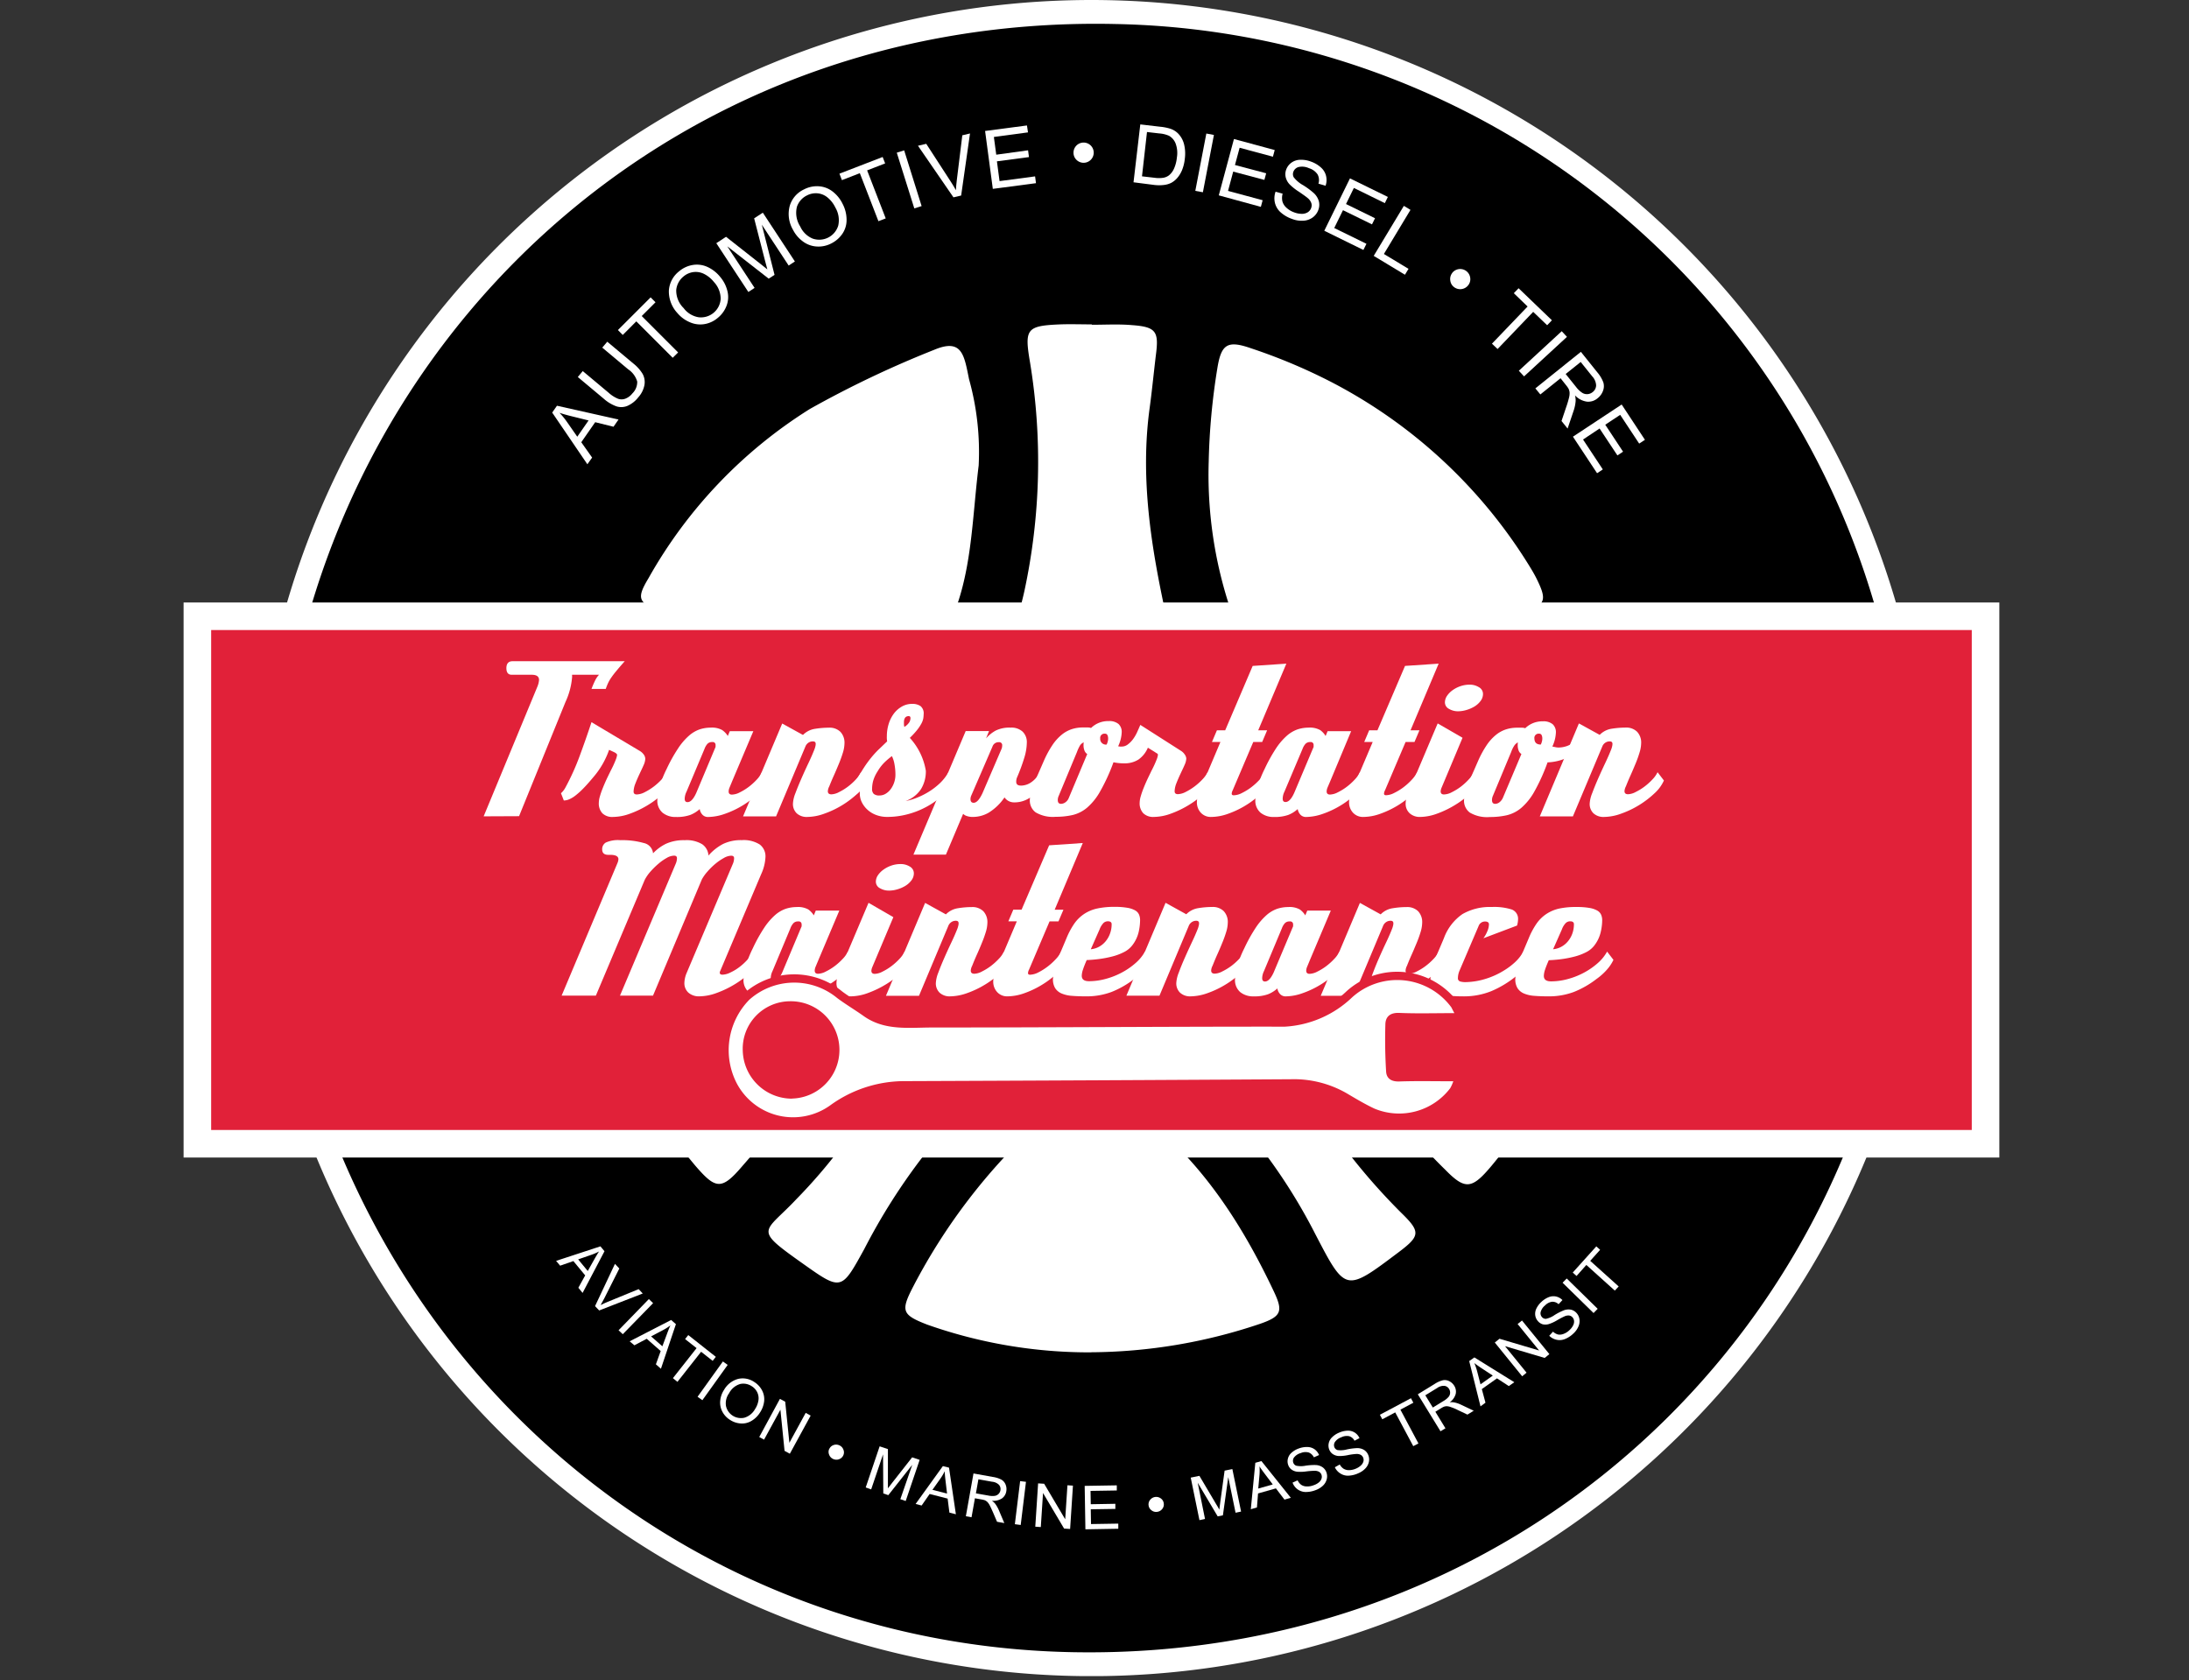 <svg height="119" viewBox="0 0 155 119" width="155" xmlns="http://www.w3.org/2000/svg" xmlns:xlink="http://www.w3.org/1999/xlink"><rect x="0" y="0" width="155" height="119" fill="#333333" stroke="none"/><clipPath id="a"><path d="m-13350-13082h155v119h-155z"/></clipPath><clipPath id="b"><path d="m0 0h128.57v118.703h-128.57z"/></clipPath><g clip-path="url(#a)" transform="translate(13350 13082)"><g clip-path="url(#b)" transform="translate(-13337 -13082)"><path d="m64.286 117.046a57.693 57.693 0 1 0 -57.693-57.694 57.693 57.693 0 0 0 57.693 57.694z" fill="#fff" stroke="#fff" stroke-miterlimit="10" stroke-width="3.319"/><path d="m6.554 58.9c.632-31.662 25.672-57.92 59.38-57.2a57.133 57.133 0 0 1 56.084 57.691c-.037 32.1-25.684 58.248-59.075 57.617-31.326-.591-56.249-26.017-56.389-58.108zm57.754-35.9v-.027c-.748 0-1.5-.027-2.243 0-2.38.1-2.538.31-2.128 2.706a43.456 43.456 0 0 1 -.406 16.2 22.692 22.692 0 0 1 -1.648 4.8 8.4 8.4 0 0 1 -8.457 5.222 39.53 39.53 0 0 1 -11.336-2.32c-2.063-.685-4.078-1.513-6.122-2.257-1.671-.607-1.915-.49-2.474 1.249-.289.906-.525 1.829-.736 2.757-.533 2.356-.353 2.46 1.972 2.87 4.078.722 8.155 1.488 12.182 2.438a17.859 17.859 0 0 1 7.614 3.752 7.082 7.082 0 0 1 2.393 7.682 37.55 37.55 0 0 1 -9.519 16.843c-2.325 2.475-3.124 2.044.515 4.621 2.673 1.9 2.68 1.831 4.279-1.07a43.076 43.076 0 0 1 9.386-12.233c5.187-4.449 9.254-4.418 14.251.166a39.578 39.578 0 0 1 8.313 11.017c2.132 4.1 2.128 4.1 5.857 1.292 1.562-1.171 1.609-1.46.236-2.8a44.313 44.313 0 0 1 -7.672-10.247 21.626 21.626 0 0 1 -2.917-8.625c-.287-3.241.64-5.921 3.58-7.63a22.965 22.965 0 0 1 3.09-1.55 55.9 55.9 0 0 1 13.638-3.29c4.659-.574 4.686-.549 3.489-5.062-.752-2.819-.867-2.9-3.567-1.874a74.992 74.992 0 0 1 -13.861 4.1c-6.456 1.1-10.347-1.288-12.268-7.508-.061-.2-.129-.39-.172-.586-1.062-4.863-1.857-9.746-1.171-14.747.174-1.277.295-2.561.453-3.842.2-1.583-.031-1.9-1.7-2.021-.946-.082-1.897-.026-2.851-.026zm8.279 9.691a29.957 29.957 0 0 0 2.085 11.948c.964 2.362 2.3 3.04 4.842 2.8a28.956 28.956 0 0 0 5.228-.761c3.452-.976 6.858-2.147 10.247-3.334 1.474-.517 1.531-.888.849-2.292-.117-.244-.252-.482-.39-.715a35.835 35.835 0 0 0 -14.427-13.408 39.982 39.982 0 0 0 -5.443-2.265c-1.654-.576-2.1-.3-2.376 1.4a47.028 47.028 0 0 0 -.615 6.63zm-16.288.26a19.184 19.184 0 0 0 -.683-6.1c-.347-1.7-.486-2.919-2.483-2.071a72.607 72.607 0 0 0 -8.8 4.191 33.469 33.469 0 0 0 -11.416 11.983c-.861 1.433-.738 1.73.888 2.384a52.291 52.291 0 0 0 5.542 2.044 83.939 83.939 0 0 0 8.918 2.04c3.288.533 4.637-.318 5.978-3.25 1.594-3.483 1.568-7.272 2.057-11.218zm44.426 28.308c0-.271.01-.545 0-.814-.076-1.8-.437-2.1-2.274-1.884a19.862 19.862 0 0 0 -2.017.291c-3.9.875-7.92 1.433-11.673 2.745-5.753 2.009-5.4 3.53-4 8.258.078.262.172.517.271.769a37.062 37.062 0 0 0 8.309 12.221c1.41 1.443 1.89 1.367 3.262-.269a35.067 35.067 0 0 0 8.121-21.311zm-72.771-.186a6.59 6.59 0 0 0 .045.867c.105.875.219 1.747.347 2.62a34.627 34.627 0 0 0 7.893 18c1.437 1.667 1.855 1.745 3.319.029a81.279 81.279 0 0 0 5.742-7.357 21.114 21.114 0 0 0 3.345-8.232 3.407 3.407 0 0 0 -1.909-4.043 20.9 20.9 0 0 0 -4.457-1.939c-3.881-.927-7.809-1.661-11.739-2.384-2.251-.408-2.612-.021-2.585 2.446zm36.295 34.695a37.968 37.968 0 0 0 12-2.023c1.49-.521 1.613-.882.953-2.278-2.228-4.713-5-9.033-9.143-12.333-2.762-2.2-4.275-2.212-7.04 0-.16.127-.318.258-.467.391a41.922 41.922 0 0 0 -8.889 11.589c-.9 1.736-.793 2 .986 2.694a34.432 34.432 0 0 0 11.595 1.966z"/><path d="m57.227 66.978a2.071 2.071 0 0 1 2.083-2.026 2.212 2.212 0 0 1 2.02 2.148 2.246 2.246 0 0 1 -2.39 1.981 1.889 1.889 0 0 1 -1.713-2.103z"/><path d="m71.246 64.979a2.147 2.147 0 0 1 2.034 2.108 1.92 1.92 0 0 1 -2.056 1.993 2.122 2.122 0 0 1 -2.071-2.056 2.153 2.153 0 0 1 2.093-2.045z"/><path d="m55.737 57.1a2.147 2.147 0 0 1 -2.147-2.03 1.928 1.928 0 0 1 2.052-2.026 2.065 2.065 0 0 1 2.052 1.868 2.125 2.125 0 0 1 -1.957 2.188z"/><path d="m74.975 53.029a1.906 1.906 0 0 1 1.952 2.11 2.041 2.041 0 0 1 -1.952 1.952 2.422 2.422 0 0 1 -2.163-2.091 2.089 2.089 0 0 1 2.163-1.971z"/><path d="m67.191 47.6a2.05 2.05 0 0 1 -1.9 2.21 2.139 2.139 0 0 1 -1.981-2.173 1.891 1.891 0 0 1 1.952-1.911 1.764 1.764 0 0 1 1.929 1.874z"/><path d="m127.594 43.643h-126.618v37.357h126.618z" fill="#e12139" stroke="#fff" stroke-miterlimit="10" stroke-width="1.952"/><g fill="#fff"><path d="m21.247 57.813 3.811-9.2a1.516 1.516 0 0 0 .111-.457c0-.246-.172-.369-.517-.369h-1.416c-.252 0-.379-.156-.379-.471s.144-.488.433-.488h7.946q-.39.441-.615.716a5.7 5.7 0 0 0 -.357.471 2.485 2.485 0 0 0 -.211.369c-.053.113-.105.25-.162.406h-1.007a5.969 5.969 0 0 1 .238-.56 1.714 1.714 0 0 1 .293-.443h-1.906a.4.4 0 0 0 0 .074.777.777 0 0 1 0 .1 5.129 5.129 0 0 1 -.463 1.741l-3.292 8.1z"/><path d="m34.643 55.275a2.86 2.86 0 0 1 -.652.884 6.157 6.157 0 0 1 -1.08.834 6.93 6.93 0 0 1 -1.275.621 3.594 3.594 0 0 1 -1.226.242 1 1 0 0 1 -.757-.26 1.023 1.023 0 0 1 -.252-.736 1.7 1.7 0 0 1 .078-.465 5.6 5.6 0 0 1 .2-.576c.08-.2.168-.408.266-.619s.2-.412.289-.6a7.441 7.441 0 0 0 .377-.82 1.278 1.278 0 0 0 .084-.316c0-.068-.088-.143-.265-.222l-.3-.139a6.026 6.026 0 0 1 -.455 1 5.78 5.78 0 0 1 -.638.908c-.269.324-.511.6-.72.812a5.386 5.386 0 0 1 -.568.515 2.012 2.012 0 0 1 -.455.273 1 1 0 0 1 -.371.08l-.2-.515a1.444 1.444 0 0 0 .295-.369 16.876 16.876 0 0 0 1.029-2.271q.441-1.195.836-2.391l3.417 2.035a.916.916 0 0 1 .3.281.537.537 0 0 1 .092.279 1.239 1.239 0 0 1 -.127.465c-.084.2-.18.39-.287.621s-.2.441-.287.664a1.651 1.651 0 0 0 -.127.568c0 .137.076.205.224.205a1.287 1.287 0 0 0 .555-.154 4.2 4.2 0 0 0 .631-.39 4.323 4.323 0 0 0 .566-.51 2.039 2.039 0 0 0 .365-.51z"/><path d="m41.369 55.275a3.156 3.156 0 0 1 -.687.922 6.064 6.064 0 0 1 -1.078.834 6.529 6.529 0 0 1 -1.261.6 3.711 3.711 0 0 1 -1.207.228.522.522 0 0 1 -.39-.154.738.738 0 0 1 -.2-.406 2.218 2.218 0 0 1 -.666.414 2.856 2.856 0 0 1 -1.017.146 1.44 1.44 0 0 1 -.945-.3 1.115 1.115 0 0 1 -.371-.921 3.518 3.518 0 0 1 .168-.959 7.509 7.509 0 0 1 .49-1.224 11.185 11.185 0 0 1 .811-1.455 4.424 4.424 0 0 1 .763-.892 2.266 2.266 0 0 1 .757-.451 2.467 2.467 0 0 1 .781-.125 1.48 1.48 0 0 1 .818.17 1.413 1.413 0 0 1 .4.42l.141-.34h1.667l-1.47 3.475-.217.523a.724.724 0 0 0 -.062.273c0 .148.078.221.238.221a1.272 1.272 0 0 0 .56-.162 3.861 3.861 0 0 0 .631-.39 4.37 4.37 0 0 0 .56-.508 1.9 1.9 0 0 0 .349-.5zm-3.727-2.315a.2.2 0 0 0 .027-.1v-.1a.2.2 0 0 0 -.238-.207.451.451 0 0 0 -.33.117 1.1 1.1 0 0 0 -.217.369l-1.274 3.032a1.171 1.171 0 0 0 -.127.5c0 .158.066.236.2.236q.322 0 .617-.65z"/><path d="m48.4 55.275a2.71 2.71 0 0 1 -.658.9 6.562 6.562 0 0 1 -1.085.834 6.661 6.661 0 0 1 -1.277.611 3.637 3.637 0 0 1 -1.21.236 1.045 1.045 0 0 1 -.757-.258.91.91 0 0 1 -.265-.685 2.274 2.274 0 0 1 .174-.738q.176-.472.422-1.033c.162-.373.334-.748.511-1.121s.322-.709.433-1a1.667 1.667 0 0 0 .057-.207.68.68 0 0 0 .014-.133c0-.117-.064-.176-.2-.176a.556.556 0 0 0 -.324.1.586.586 0 0 0 -.209.273l-2.075 4.941h-2.338l2.774-6.579 1.472.81a1.5 1.5 0 0 1 .855-.435 6.321 6.321 0 0 1 .976-.08 1.089 1.089 0 0 1 .82.295 1.115 1.115 0 0 1 .287.812 2.37 2.37 0 0 1 -.111.656c-.076.25-.17.513-.281.781s-.23.553-.357.834-.236.543-.33.781a.861.861 0 0 0 -.1.34c0 .148.084.221.252.221a1.252 1.252 0 0 0 .547-.162 3.857 3.857 0 0 0 .631-.39 4.363 4.363 0 0 0 .56-.508 1.911 1.911 0 0 0 .352-.5z"/><path d="m54.583 55.274a3.925 3.925 0 0 1 -.828 1.048 5.85 5.85 0 0 1 -1.156.818 5.932 5.932 0 0 1 -1.353.531 5.634 5.634 0 0 1 -1.415.183 2.186 2.186 0 0 1 -.781-.133 1.861 1.861 0 0 1 -.617-.369 1.793 1.793 0 0 1 -.406-.531 1.4 1.4 0 0 1 -.146-.632v-.156a1.385 1.385 0 0 1 -.295.252l-.322.221a1.548 1.548 0 0 1 -.07-.39 1.113 1.113 0 0 1 .26-.635c.172-.236.344-.5.512-.781s.308-.494.447-.685.283-.371.427-.539a6.6 6.6 0 0 1 .46-.476c.16-.152.33-.318.517-.494-.01-.07-.016-.127-.02-.17a1.673 1.673 0 0 1 0-.2 2.928 2.928 0 0 1 .133-.879 2.4 2.4 0 0 1 .371-.73 1.874 1.874 0 0 1 .568-.494 1.449 1.449 0 0 1 .722-.184 1.011 1.011 0 0 1 .586.154.658.658 0 0 1 .225.586 1.834 1.834 0 0 1 -.027.295 1.265 1.265 0 0 1 -.135.363 2.992 2.992 0 0 1 -.3.449 5.464 5.464 0 0 1 -.517.56 4.536 4.536 0 0 1 1.134 2.331 2.39 2.39 0 0 1 -.344 1.3 2.189 2.189 0 0 1 -1.086.841 3.943 3.943 0 0 0 .791-.23 5.409 5.409 0 0 0 .849-.427 4.826 4.826 0 0 0 .781-.6 3.407 3.407 0 0 0 .6-.761zm-4.428-1.726a5.084 5.084 0 0 0 -.5.42 3.041 3.041 0 0 0 -.512.658 2.5 2.5 0 0 0 -.316.677 2.256 2.256 0 0 0 -.076.56.469.469 0 0 0 .119.361.6.6 0 0 0 .414.111.829.829 0 0 0 .447-.133 1.232 1.232 0 0 0 .357-.34 1.7 1.7 0 0 0 .232-.465 1.674 1.674 0 0 0 .084-.508 4.043 4.043 0 0 0 -.07-.781 2.046 2.046 0 0 0 -.179-.56zm.882-2.066a1.106 1.106 0 0 0 .363-.353.627.627 0 0 0 .07-.265c0-.1-.041-.148-.125-.148-.224 0-.338.148-.338.443v.154a.931.931 0 0 0 .031.17z"/><path d="m61.03 55.275a2.432 2.432 0 0 1 -.254.443 2.616 2.616 0 0 1 -.469.508 3.034 3.034 0 0 1 -.658.422 1.934 1.934 0 0 1 -.836.176.815.815 0 0 1 -.406-.1.8.8 0 0 1 -.279-.252 3.737 3.737 0 0 1 -1.123 1.083 2.241 2.241 0 0 1 -1.107.3 1.248 1.248 0 0 1 -.461-.072.585.585 0 0 1 -.238-.148l-1.22 2.889h-2.3l3.7-8.748h1.653l-.211.517a2.471 2.471 0 0 1 .687-.555 2.2 2.2 0 0 1 1.05-.207 1.171 1.171 0 0 1 .855.287 1.03 1.03 0 0 1 .295.781 3.8 3.8 0 0 1 -.176 1.054 12.981 12.981 0 0 1 -.532 1.44.841.841 0 0 0 -.043.265c0 .2.117.279.351.279a1.286 1.286 0 0 0 .707-.234 1.8 1.8 0 0 0 .6-.695zm-3.124-2.212a.624.624 0 0 0 .057-.265.209.209 0 0 0 -.238-.236.451.451 0 0 0 -.449.31l-1.486 3.435a.727.727 0 0 0 -.057.162.611.611 0 0 0 -.014.119c0 .176.074.265.225.265q.309 0 .631-.695z"/><path d="m72.94 55.274a2.83 2.83 0 0 1 -.652.884 6.089 6.089 0 0 1 -1.08.834 6.93 6.93 0 0 1 -1.275.621 3.6 3.6 0 0 1 -1.226.242 1 1 0 0 1 -.757-.265 1.023 1.023 0 0 1 -.252-.736 1.705 1.705 0 0 1 .078-.465 5.589 5.589 0 0 1 .2-.576c.08-.2.168-.408.267-.619s.2-.412.287-.6a7.432 7.432 0 0 0 .377-.82 1.287 1.287 0 0 0 .084-.316.105.105 0 0 0 -.062-.1c-.041-.025-.109-.066-.2-.127l-.449-.279a1.952 1.952 0 0 1 -.666.839 1.817 1.817 0 0 1 -1.029.268 2.739 2.739 0 0 1 -.351-.016 3.194 3.194 0 0 1 -.39-.059 13.339 13.339 0 0 1 -.933 2.042 4.281 4.281 0 0 1 -.933 1.171 2.493 2.493 0 0 1 -1.029.523 5.3 5.3 0 0 1 -1.191.125 2.4 2.4 0 0 1 -1.429-.316 1.037 1.037 0 0 1 -.408-.863 2.26 2.26 0 0 1 .092-.605 5.247 5.247 0 0 1 .26-.709l.644-1.474a7.064 7.064 0 0 1 .609-1.121 3.334 3.334 0 0 1 .66-.73 2.228 2.228 0 0 1 .715-.391 2.553 2.553 0 0 1 .781-.117h.365a.728.728 0 0 1 .209.037 1.724 1.724 0 0 1 1.247-.488 1.011 1.011 0 0 1 .7.207.76.76 0 0 1 .224.586 2.557 2.557 0 0 1 -.252.99c.047.01.09.016.133.021a.815.815 0 0 0 .119 0 .709.709 0 0 0 .42-.141 1.772 1.772 0 0 0 .365-.361 2.732 2.732 0 0 0 .295-.494c.084-.183.162-.363.238-.539l2.855 1.823a.891.891 0 0 1 .3.289.552.552 0 0 1 .1.271 1.235 1.235 0 0 1 -.127.465c-.084.2-.18.39-.287.621s-.2.441-.287.664a1.642 1.642 0 0 0 -.125.568q0 .2.223.205a1.286 1.286 0 0 0 .554-.154 4.193 4.193 0 0 0 .631-.39 4.345 4.345 0 0 0 .568-.509 2.077 2.077 0 0 0 .363-.51zm-8.955-1.874a.49.49 0 0 1 -.2-.258 1 1 0 0 1 -.062-.361 1.165 1.165 0 0 1 .014-.207.587.587 0 0 0 -.26.215 2.773 2.773 0 0 0 -.217.465l-1.29 3.1a.741.741 0 0 0 -.07.295c0 .2.08.279.24.279a.553.553 0 0 0 .3-.109.674.674 0 0 0 .244-.318zm1.367-.662a.875.875 0 0 0 .078-.2.811.811 0 0 0 .035-.236.55.55 0 0 0 -.049-.242.18.18 0 0 0 -.176-.1.3.3 0 0 0 -.336.338.4.4 0 0 0 .453.431z"/><path d="m76.976 55.275a2.771 2.771 0 0 1 -.652.9 6.378 6.378 0 0 1 -1.072.834 6.53 6.53 0 0 1 -1.261.611 3.614 3.614 0 0 1 -1.22.236.956.956 0 0 1 -.75-.308 1.082 1.082 0 0 1 -.271-.738 1.754 1.754 0 0 1 .035-.318 1.5 1.5 0 0 1 .117-.361l1.515-3.584h-.6l.351-.826h.586l1.946-4.56 2.385-.161-1.992 4.72h.631l-.351.826h-.631l-1.456 3.422a.6.6 0 0 0 -.07.236c0 .078.047.119.141.119a1.342 1.342 0 0 0 .586-.164 4.036 4.036 0 0 0 .65-.4 4.507 4.507 0 0 0 .586-.531 2.252 2.252 0 0 0 .379-.525z"/><path d="m83.715 55.275a3.145 3.145 0 0 1 -.685.921 6.077 6.077 0 0 1 -1.08.834 6.474 6.474 0 0 1 -1.261.6 3.711 3.711 0 0 1 -1.2.228.525.525 0 0 1 -.4-.154.765.765 0 0 1 -.2-.406 2.194 2.194 0 0 1 -.666.414 2.846 2.846 0 0 1 -1.015.146 1.446 1.446 0 0 1 -.947-.3 1.115 1.115 0 0 1 -.371-.921 3.583 3.583 0 0 1 .168-.958 7.691 7.691 0 0 1 .49-1.224 11.413 11.413 0 0 1 .806-1.455 4.491 4.491 0 0 1 .763-.892 2.3 2.3 0 0 1 .757-.451 2.467 2.467 0 0 1 .781-.125 1.492 1.492 0 0 1 .82.17 1.384 1.384 0 0 1 .39.42l.141-.34h1.667l-1.452 3.475-.221.519a.764.764 0 0 0 -.062.273c0 .148.08.221.238.221a1.272 1.272 0 0 0 .56-.162 3.861 3.861 0 0 0 .631-.39 4.247 4.247 0 0 0 .56-.508 1.911 1.911 0 0 0 .351-.5zm-3.727-2.315a.169.169 0 0 0 .027-.1v-.1a.2.2 0 0 0 -.238-.207.447.447 0 0 0 -.328.117 1.1 1.1 0 0 0 -.219.369l-1.279 3.024a1.172 1.172 0 0 0 -.125.5c0 .158.064.236.2.236.215 0 .422-.217.617-.65z"/><path d="m87.752 55.275a2.8 2.8 0 0 1 -.652.9 6.587 6.587 0 0 1 -2.333 1.445 3.614 3.614 0 0 1 -1.22.236.956.956 0 0 1 -.75-.308 1.083 1.083 0 0 1 -.273-.738 1.755 1.755 0 0 1 .035-.318 1.508 1.508 0 0 1 .119-.361l1.522-3.586h-.6l.35-.826h.586l1.952-4.559 2.381-.16-1.991 4.72h.631l-.35.826h-.631l-1.456 3.422a.568.568 0 0 0 -.072.232c0 .078.045.119.139.119a1.336 1.336 0 0 0 .586-.164 3.958 3.958 0 0 0 .652-.4 4.508 4.508 0 0 0 .586-.531 2.235 2.235 0 0 0 .377-.525z"/><path d="m91.788 55.275a2.833 2.833 0 0 1 -.652.884 6.094 6.094 0 0 1 -1.08.834 6.93 6.93 0 0 1 -1.275.621 3.594 3.594 0 0 1 -1.226.242 1.06 1.06 0 0 1 -.736-.258.9.9 0 0 1 -.287-.7 1.723 1.723 0 0 1 .181-.738l2.087-4.927 1.76 1.017-1.48 3.526a.792.792 0 0 0 -.068.266c0 .148.078.221.238.221a1.273 1.273 0 0 0 .56-.162 3.946 3.946 0 0 0 .631-.39 4.369 4.369 0 0 0 .559-.511 1.9 1.9 0 0 0 .349-.5zm.221-6.136a.817.817 0 0 1 -.176.51 1.526 1.526 0 0 1 -.435.39 2.418 2.418 0 0 1 -.566.244 2.121 2.121 0 0 1 -.58.09 1.251 1.251 0 0 1 -.65-.17.517.517 0 0 1 -.289-.465.836.836 0 0 1 .154-.465 1.58 1.58 0 0 1 .408-.406 2.15 2.15 0 0 1 .56-.279 1.988 1.988 0 0 1 .631-.1 1.2 1.2 0 0 1 .65.178.543.543 0 0 1 .293.476z"/><path d="m98.989 52.959a3.643 3.643 0 0 1 -2.409 1.033 13.507 13.507 0 0 1 -.925 2.05 4.283 4.283 0 0 1 -.933 1.171 2.482 2.482 0 0 1 -1.029.523 5.311 5.311 0 0 1 -1.191.125 2.4 2.4 0 0 1 -1.429-.316 1.037 1.037 0 0 1 -.408-.863 3.355 3.355 0 0 1 .351-1.314l.644-1.474a7.072 7.072 0 0 1 .609-1.121 3.335 3.335 0 0 1 .66-.73 2.23 2.23 0 0 1 .715-.39 2.553 2.553 0 0 1 .781-.117h.365a.728.728 0 0 1 .209.037 1.726 1.726 0 0 1 1.247-.488 1.011 1.011 0 0 1 .7.207.759.759 0 0 1 .225.586 2.559 2.559 0 0 1 -.252.99l.244.051a.936.936 0 0 0 .2.021 1.851 1.851 0 0 0 .6-.109 2.353 2.353 0 0 0 .666-.39zm-4.26.441a.5.5 0 0 1 -.2-.258 1 1 0 0 1 -.062-.361 1.156 1.156 0 0 1 .014-.207.753.753 0 0 0 -.246.215 2.059 2.059 0 0 0 -.23.465l-1.291 3.1a.737.737 0 0 0 -.068.295c0 .2.078.279.238.279a.506.506 0 0 0 .291-.111.828.828 0 0 0 .244-.318zm1.367-.662a.88.88 0 0 0 .078-.2.811.811 0 0 0 .035-.236.55.55 0 0 0 -.049-.242.18.18 0 0 0 -.176-.1.3.3 0 0 0 -.336.338c.006.289.154.431.459.431z"/><path d="m104.819 55.275a2.729 2.729 0 0 1 -.658.9 6.678 6.678 0 0 1 -2.362 1.445 3.642 3.642 0 0 1 -1.213.236 1.043 1.043 0 0 1 -.755-.258.91.91 0 0 1 -.267-.685 2.289 2.289 0 0 1 .176-.738q.176-.472.42-1.033c.164-.373.336-.748.513-1.121s.322-.709.434-1a2.116 2.116 0 0 0 .056-.207.845.845 0 0 0 .014-.133c0-.117-.066-.176-.195-.176a.552.552 0 0 0 -.322.1.573.573 0 0 0 -.209.273l-2.077 4.941h-2.344l2.77-6.586 1.472.81a1.5 1.5 0 0 1 .853-.435 6.357 6.357 0 0 1 .976-.08 1.088 1.088 0 0 1 .82.295 1.115 1.115 0 0 1 .225.377 1.091 1.091 0 0 1 .062.435 2.322 2.322 0 0 1 -.113.656 7.924 7.924 0 0 1 -.279.781c-.112.267-.231.553-.358.834s-.236.543-.329.781a.861.861 0 0 0 -.1.34c0 .148.084.221.252.221a1.249 1.249 0 0 0 .546-.162 3.824 3.824 0 0 0 .631-.39 4.321 4.321 0 0 0 .56-.508 1.948 1.948 0 0 0 .352-.5z"/><path d="m40.738 68.007a2.693 2.693 0 0 1 -.652.894 6.148 6.148 0 0 1 -1.08.818 7.044 7.044 0 0 1 -1.267.605 3.637 3.637 0 0 1 -1.2.236 1.124 1.124 0 0 1 -.8-.266.9.9 0 0 1 -.279-.679 1.977 1.977 0 0 1 .141-.664l3.311-7.819a1.064 1.064 0 0 0 .068-.353c0-.117-.068-.178-.209-.178a1.1 1.1 0 0 0 -.519.164 3.76 3.76 0 0 0 -.586.4 4.767 4.767 0 0 0 -.56.547 2.981 2.981 0 0 0 -.408.568l-3.459 8.231h-2.339l3.965-9.383a1.021 1.021 0 0 0 .07-.353c0-.117-.07-.178-.209-.178a1.1 1.1 0 0 0 -.519.164 3.505 3.505 0 0 0 -.586.412 5.554 5.554 0 0 0 -.562.553 2.806 2.806 0 0 0 -.406.586l-3.461 8.2h-2.424l3.951-9.383a.813.813 0 0 0 .07-.279c0-.207-.2-.31-.576-.31h-.141q-.433 0-.433-.39a.543.543 0 0 1 .252-.478 2.087 2.087 0 0 1 1.037-.17 5.54 5.54 0 0 1 1.654.2.824.824 0 0 1 .66.73 3.167 3.167 0 0 1 .923-.679 3.046 3.046 0 0 1 1.318-.25 2.139 2.139 0 0 1 1.24.287 1.049 1.049 0 0 1 .443.8 3.558 3.558 0 0 1 1.029-.818 2.888 2.888 0 0 1 1.324-.273 2.124 2.124 0 0 1 1.277.308 1.052 1.052 0 0 1 .406.886 3.254 3.254 0 0 1 -.308 1.224l-2.9 6.858a.215.215 0 0 0 -.027.119c0 .088.064.133.2.133a1.367 1.367 0 0 0 .555-.156 3.349 3.349 0 0 0 .644-.391 4.136 4.136 0 0 0 .574-.531 2.1 2.1 0 0 0 .371-.537z"/><path d="m47.463 67.978a3.176 3.176 0 0 1 -.685.923 6.073 6.073 0 0 1 -1.08.832 6.472 6.472 0 0 1 -1.261.6 3.665 3.665 0 0 1 -1.2.23.523.523 0 0 1 -.39-.156.766.766 0 0 1 -.2-.406 2.145 2.145 0 0 1 -.666.414 2.839 2.839 0 0 1 -1.015.148 1.456 1.456 0 0 1 -.947-.3 1.121 1.121 0 0 1 -.371-.923 3.59 3.59 0 0 1 .168-.959 7.686 7.686 0 0 1 .49-1.224 11.172 11.172 0 0 1 .806-1.452 4.541 4.541 0 0 1 .763-.892 2.3 2.3 0 0 1 .757-.451 2.52 2.52 0 0 1 .781-.125 1.492 1.492 0 0 1 .82.17 1.407 1.407 0 0 1 .391.42l.14-.338h1.667l-1.461 3.454-.219.523a.763.763 0 0 0 -.062.273c0 .148.08.223.238.223a1.278 1.278 0 0 0 .56-.164 3.86 3.86 0 0 0 .631-.39 4.247 4.247 0 0 0 .56-.508 1.9 1.9 0 0 0 .351-.494zm-3.727-2.315a.166.166 0 0 0 .027-.1v-.1a.232.232 0 0 0 -.049-.141.222.222 0 0 0 -.2-.066.44.44 0 0 0 -.328.119 1.069 1.069 0 0 0 -.219.367l-1.267 3.032a1.17 1.17 0 0 0 -.125.5c0 .158.064.236.2.236q.322 0 .617-.648z"/><path d="m51.485 67.978a2.827 2.827 0 0 1 -.65.886 6.359 6.359 0 0 1 -1.08.834 7.054 7.054 0 0 1 -1.275.619 3.61 3.61 0 0 1 -1.226.244 1.05 1.05 0 0 1 -.736-.26.892.892 0 0 1 -.287-.7 1.722 1.722 0 0 1 .181-.736l2.088-4.928 1.757 1.017-1.486 3.526a.819.819 0 0 0 -.07.266c0 .148.08.223.238.223a1.28 1.28 0 0 0 .56-.164 3.861 3.861 0 0 0 .631-.39 4.386 4.386 0 0 0 .562-.508 1.936 1.936 0 0 0 .349-.494zm.224-6.136a.826.826 0 0 1 -.174.509 1.563 1.563 0 0 1 -.435.39 2.351 2.351 0 0 1 -.568.244 2.094 2.094 0 0 1 -.574.088 1.26 1.26 0 0 1 -.652-.17.519.519 0 0 1 -.287-.465.826.826 0 0 1 .154-.465 1.564 1.564 0 0 1 .406-.4 2.125 2.125 0 0 1 .56-.281 2 2 0 0 1 .631-.1 1.207 1.207 0 0 1 .652.178.544.544 0 0 1 .287.478z"/><path d="m58.521 67.978a2.745 2.745 0 0 1 -.66.9 6.385 6.385 0 0 1 -1.085.834 6.649 6.649 0 0 1 -1.275.613 3.694 3.694 0 0 1 -1.212.236 1.037 1.037 0 0 1 -.758-.26.91.91 0 0 1 -.265-.685 2.289 2.289 0 0 1 .176-.738q.174-.473.42-1.033t.512-1.12c.178-.373.322-.709.435-1 .027-.088.045-.156.055-.205a.688.688 0 0 0 .014-.133c0-.119-.064-.178-.2-.178a.554.554 0 0 0 -.322.1.585.585 0 0 0 -.211.273l-2.073 4.941h-2.34l2.774-6.579 1.472.812a1.5 1.5 0 0 1 .855-.435 6.115 6.115 0 0 1 .976-.082 1.1 1.1 0 0 1 .82.295 1.119 1.119 0 0 1 .287.812 2.343 2.343 0 0 1 -.111.656 8.255 8.255 0 0 1 -.281.781c-.111.275-.23.554-.357.834s-.236.545-.328.781a.838.838 0 0 0 -.1.34c0 .148.084.223.254.223a1.271 1.271 0 0 0 .547-.164 3.942 3.942 0 0 0 .63-.391 4.5 4.5 0 0 0 .56-.507 1.89 1.89 0 0 0 .349-.494z"/><path d="m62.556 67.978a2.77 2.77 0 0 1 -.652.9 6.273 6.273 0 0 1 -1.072.834 6.541 6.541 0 0 1 -1.261.613 3.663 3.663 0 0 1 -1.22.236.95.95 0 0 1 -.75-.31 1.081 1.081 0 0 1 -.271-.738 1.706 1.706 0 0 1 .033-.316 1.537 1.537 0 0 1 .119-.361l1.518-3.588h-.6l.351-.826h.586l1.952-4.557 2.382-.162-1.991 4.724h.62l-.351.826h-.631l-1.456 3.422a.6.6 0 0 0 -.07.236c0 .08.047.119.141.119a1.366 1.366 0 0 0 .586-.162 4.2 4.2 0 0 0 .65-.406 4.508 4.508 0 0 0 .586-.531 2.246 2.246 0 0 0 .379-.523z"/><path d="m68.511 67.978a2.827 2.827 0 0 1 -.461.693 4.263 4.263 0 0 1 -.744.664 6.624 6.624 0 0 1 -1.6.916 5.045 5.045 0 0 1 -1.837.31c-.373 0-.7-.014-.988-.037a2.249 2.249 0 0 1 -.72-.17 1.011 1.011 0 0 1 -.449-.377 1.209 1.209 0 0 1 -.154-.656 4.652 4.652 0 0 1 .442-1.652l.517-1.226a5.538 5.538 0 0 1 .547-1.025 2.655 2.655 0 0 1 .693-.685 2.731 2.731 0 0 1 .925-.39 5.635 5.635 0 0 1 1.242-.119 5.017 5.017 0 0 1 .9.066 1.683 1.683 0 0 1 .555.185.637.637 0 0 1 .273.295.991.991 0 0 1 .076.391 3.872 3.872 0 0 1 -.1.839 2.454 2.454 0 0 1 -.428.916 1.7 1.7 0 0 1 -.611.51 3.927 3.927 0 0 1 -.847.316 7.675 7.675 0 0 1 -.931.178c-.314.039-.6.063-.863.072-.111.256-.2.474-.258.658a1.435 1.435 0 0 0 -.092.449c0 .266.172.39.519.39a4.533 4.533 0 0 0 1.171-.162 5.367 5.367 0 0 0 1.142-.449 5.063 5.063 0 0 0 .976-.672 3.022 3.022 0 0 0 .674-.826zm-4.273-.752a1.5 1.5 0 0 0 .586-.178 1.59 1.59 0 0 0 .469-.391 1.806 1.806 0 0 0 .308-.547 1.9 1.9 0 0 0 .113-.664c0-.127-.09-.2-.268-.2a.455.455 0 0 0 -.3.111 1.322 1.322 0 0 0 -.287.465z"/><path d="m75.547 67.978a2.748 2.748 0 0 1 -.66.9 6.385 6.385 0 0 1 -1.085.834 6.647 6.647 0 0 1 -1.275.613 3.683 3.683 0 0 1 -1.212.236 1.037 1.037 0 0 1 -.757-.26.91.91 0 0 1 -.266-.685 2.289 2.289 0 0 1 .176-.738q.172-.473.42-1.033t.511-1.12c.178-.373.322-.709.435-1 .027-.088.045-.156.055-.205a.7.7 0 0 0 .014-.133c0-.119-.064-.178-.2-.178a.554.554 0 0 0 -.322.1.585.585 0 0 0 -.211.273l-2.07 4.934h-2.342l2.774-6.579 1.468.812a1.5 1.5 0 0 1 .855-.435 6.115 6.115 0 0 1 .976-.082 1.1 1.1 0 0 1 .82.295 1.119 1.119 0 0 1 .287.812 2.343 2.343 0 0 1 -.111.656 8.255 8.255 0 0 1 -.281.781c-.111.275-.23.554-.357.834s-.234.545-.328.781a.838.838 0 0 0 -.1.34c0 .148.086.223.254.223a1.265 1.265 0 0 0 .547-.164 3.943 3.943 0 0 0 .638-.39 4.363 4.363 0 0 0 .56-.507 1.89 1.89 0 0 0 .349-.494z"/><path d="m82.272 67.978a3.187 3.187 0 0 1 -.687.923 6.056 6.056 0 0 1 -1.078.832 6.472 6.472 0 0 1 -1.261.6 3.666 3.666 0 0 1 -1.207.23.522.522 0 0 1 -.39-.156.751.751 0 0 1 -.2-.406 2.178 2.178 0 0 1 -.666.414 2.839 2.839 0 0 1 -1.015.148 1.453 1.453 0 0 1 -.947-.3 1.12 1.12 0 0 1 -.371-.923 3.582 3.582 0 0 1 .168-.959 7.5 7.5 0 0 1 .49-1.224 11.148 11.148 0 0 1 .806-1.452 4.488 4.488 0 0 1 .763-.892 2.284 2.284 0 0 1 .757-.451 2.52 2.52 0 0 1 .781-.125 1.491 1.491 0 0 1 .82.17 1.43 1.43 0 0 1 .39.42l.141-.338h1.667l-1.462 3.459c-.1.246-.174.422-.217.523a.763.763 0 0 0 -.062.273c0 .148.08.223.238.223a1.279 1.279 0 0 0 .56-.164 3.86 3.86 0 0 0 .631-.39 4.371 4.371 0 0 0 .56-.508 1.951 1.951 0 0 0 .351-.494zm-3.735-2.315a.182.182 0 0 0 .027-.1v-.1a.232.232 0 0 0 -.049-.141.222.222 0 0 0 -.2-.066.446.446 0 0 0 -.33.119 1.1 1.1 0 0 0 -.217.367l-1.268 3.032a1.184 1.184 0 0 0 -.127.5c0 .158.066.236.2.236q.322 0 .617-.648z"/><path d="m89.308 67.978a2.746 2.746 0 0 1 -.66.9 6.465 6.465 0 0 1 -1.086.834 6.647 6.647 0 0 1 -1.275.613 3.707 3.707 0 0 1 -1.212.236 1.037 1.037 0 0 1 -.757-.26.91.91 0 0 1 -.266-.685 2.332 2.332 0 0 1 .174-.738q.176-.473.422-1.033c.162-.373.334-.746.511-1.12s.322-.709.433-1a1.752 1.752 0 0 0 .057-.205.7.7 0 0 0 .014-.133c0-.119-.064-.178-.2-.178a.55.55 0 0 0 -.322.1.585.585 0 0 0 -.211.273l-2.073 4.941h-2.338l2.774-6.579 1.472.812a1.491 1.491 0 0 1 .855-.435 6.093 6.093 0 0 1 .976-.082 1.1 1.1 0 0 1 .82.295 1.119 1.119 0 0 1 .287.812 2.343 2.343 0 0 1 -.111.656 7.932 7.932 0 0 1 -.281.781c-.113.268-.23.554-.357.834s-.236.545-.328.781a.838.838 0 0 0 -.1.34q0 .223.252.223a1.258 1.258 0 0 0 .547-.164 3.858 3.858 0 0 0 .631-.391 4.386 4.386 0 0 0 .562-.507 1.94 1.94 0 0 0 .349-.494z"/><path d="m95.306 67.977a2.245 2.245 0 0 1 -.365.586 3.988 3.988 0 0 1 -.586.568 7.259 7.259 0 0 1 -1.737 1.054 5.18 5.18 0 0 1 -2.017.377 9.45 9.45 0 0 1 -.961-.045 2.383 2.383 0 0 1 -.728-.178 1.035 1.035 0 0 1 -.463-.375 1.152 1.152 0 0 1 -.162-.642 4.674 4.674 0 0 1 .435-1.652l.519-1.226a3.547 3.547 0 0 1 1.316-1.71 3.9 3.9 0 0 1 2.071-.5 4.1 4.1 0 0 1 1.421.178.7.7 0 0 1 .441.722 1.6 1.6 0 0 1 -.07.414l-2.382.9a2.285 2.285 0 0 0 .273-.486 1.283 1.283 0 0 0 .119-.5c0-.127-.088-.2-.266-.2a.477.477 0 0 0 -.463.31l-1.367 3.2a1.366 1.366 0 0 0 -.1.488.227.227 0 0 0 .168.25 1.338 1.338 0 0 0 .338.045 5.006 5.006 0 0 0 1.367-.207 5.545 5.545 0 0 0 1.4-.625 4.833 4.833 0 0 0 .756-.568 2.976 2.976 0 0 0 .6-.759z"/><path d="m101.246 67.978a2.892 2.892 0 0 1 -.463.693 4.2 4.2 0 0 1 -.741.664 6.649 6.649 0 0 1 -1.6.916 5.035 5.035 0 0 1 -1.835.31c-.373 0-.7-.014-.988-.037a2.272 2.272 0 0 1 -.722-.17 1 1 0 0 1 -.447-.377 1.208 1.208 0 0 1 -.154-.656 4.668 4.668 0 0 1 .434-1.652l.519-1.226a5.429 5.429 0 0 1 .547-1.025 2.626 2.626 0 0 1 .693-.685 2.713 2.713 0 0 1 .925-.39 5.622 5.622 0 0 1 1.232-.109 5.03 5.03 0 0 1 .9.066 1.682 1.682 0 0 1 .554.186.644.644 0 0 1 .273.295.97.97 0 0 1 .076.39 3.831 3.831 0 0 1 -.105.84 2.447 2.447 0 0 1 -.427.916 1.677 1.677 0 0 1 -.609.51 3.965 3.965 0 0 1 -.847.316 7.619 7.619 0 0 1 -.933.178c-.312.039-.6.062-.861.072-.111.256-.2.474-.26.658a1.489 1.489 0 0 0 -.09.449c0 .266.172.391.517.391a4.559 4.559 0 0 0 1.171-.162 5.366 5.366 0 0 0 1.142-.449 5.105 5.105 0 0 0 .976-.672 3.037 3.037 0 0 0 .674-.826zm-4.273-.752a1.506 1.506 0 0 0 .586-.178 1.591 1.591 0 0 0 .469-.39 1.8 1.8 0 0 0 .308-.547 1.943 1.943 0 0 0 .111-.664c0-.127-.088-.2-.266-.2a.455.455 0 0 0 -.3.111 1.268 1.268 0 0 0 -.287.465z"/><path d="m89.982 71.75c-1.408 0-2.657.039-3.9-.016-.642-.027-.976.26-.986.816-.033 1.113-.016 2.229.053 3.34.031.5.377.718.931.7 1.249-.043 2.5-.014 3.826-.014a2.883 2.883 0 0 1 -.219.492 4.547 4.547 0 0 1 -5.363 1.445c-.677-.318-1.324-.707-1.968-1.087a7.493 7.493 0 0 0 -3.946-.994q-13.769.082-27.543.135a8.956 8.956 0 0 0 -5.076 1.71 4.51 4.51 0 0 1 -6.626-1.562 5.107 5.107 0 0 1 .892-5.913 4.779 4.779 0 0 1 6.232-.113c.6.445 1.249.83 1.861 1.265 1.49 1.062 3.208.814 4.861.814 8.324 0 16.651-.066 24.975-.06a7.5 7.5 0 0 0 4.752-2.071 4.765 4.765 0 0 1 7.028.7c.042.073.079.163.216.413zm-46.894 6.05a3.446 3.446 0 1 0 -.189-6.89 3.363 3.363 0 0 0 -3.305 3.514 3.487 3.487 0 0 0 3.495 3.383z" stroke="#e12139" stroke-miterlimit="10" stroke-width="1.171"/><path d="m89.982 71.75c-1.408 0-2.657.039-3.9-.016-.642-.027-.976.26-.986.816-.033 1.113-.016 2.229.053 3.34.031.5.377.718.931.7 1.249-.043 2.5-.014 3.826-.014a2.883 2.883 0 0 1 -.219.492 4.547 4.547 0 0 1 -5.363 1.445c-.677-.318-1.324-.707-1.968-1.087a7.493 7.493 0 0 0 -3.946-.994q-13.769.082-27.543.135a8.956 8.956 0 0 0 -5.076 1.71 4.51 4.51 0 0 1 -6.626-1.562 5.107 5.107 0 0 1 .892-5.913 4.779 4.779 0 0 1 6.232-.113c.6.445 1.249.83 1.861 1.265 1.49 1.062 3.208.814 4.861.814 8.324 0 16.651-.066 24.975-.06a7.5 7.5 0 0 0 4.752-2.071 4.765 4.765 0 0 1 7.028.7c.042.073.079.163.216.413zm-46.894 6.05a3.446 3.446 0 1 0 -.189-6.89 3.363 3.363 0 0 0 -3.305 3.514 3.487 3.487 0 0 0 3.495 3.383z"/><path d="m28.591 32.88-2.491-3.662.338-.484 4.359.976-.355.512-1.297-.322-.986 1.419.769 1.087zm-.715-1.952.8-1.152-1.187-.293c-.361-.09-.652-.172-.871-.248a5.333 5.333 0 0 1 .521.635z"/><path d="m29.645 24.618.355-.418 1.833 1.533a2.814 2.814 0 0 1 .668.742 1.206 1.206 0 0 1 .133.781 1.8 1.8 0 0 1 -.443.888 1.974 1.974 0 0 1 -.763.6 1.138 1.138 0 0 1 -.781.033 2.763 2.763 0 0 1 -.9-.543l-1.833-1.534.351-.42 1.829 1.531a2.282 2.282 0 0 0 .674.431.753.753 0 0 0 .523-.012 1.172 1.172 0 0 0 .488-.369 1.134 1.134 0 0 0 .342-.836 1.57 1.57 0 0 0 -.642-.871z"/><path d="m34.633 25.338-2.577-2.579-.959.962-.344-.346 2.317-2.315.346.346-.976.976 2.577 2.579z"/><path d="m34.967 22.173a2.252 2.252 0 0 1 -.605-1.593 1.883 1.883 0 0 1 .726-1.367 1.98 1.98 0 0 1 .976-.449 1.789 1.789 0 0 1 1.025.139 2.477 2.477 0 0 1 .9.7 2.423 2.423 0 0 1 .523 1.029 1.718 1.718 0 0 1 -.072 1.037 2.023 2.023 0 0 1 -.609.838 1.94 1.94 0 0 1 -.976.451 1.821 1.821 0 0 1 -1.027-.146 2.342 2.342 0 0 1 -.861-.639zm.439-.355a1.661 1.661 0 0 0 1.062.65 1.4 1.4 0 0 0 1.562-1.3 1.757 1.757 0 0 0 -.48-1.2 2.086 2.086 0 0 0 -.695-.568 1.31 1.31 0 0 0 -.757-.131 1.353 1.353 0 0 0 -.7.312 1.4 1.4 0 0 0 -.514.947 1.727 1.727 0 0 0 .522 1.29z"/><path d="m39.99 20.678-2.269-3.455.689-.453 2.425 1.909.5.4c-.043-.152-.1-.377-.18-.676l-.755-2.941.615-.4 2.27 3.455-.441.289-1.9-2.893.9 3.553-.414.269-2.93-2.288 1.931 2.942z"/><path d="m43.149 16.271a2.216 2.216 0 0 1 -.23-1.687 1.872 1.872 0 0 1 1.013-1.171 1.971 1.971 0 0 1 1.044-.221 1.788 1.788 0 0 1 .976.367 2.467 2.467 0 0 1 .714.882 2.431 2.431 0 0 1 .279 1.119 1.726 1.726 0 0 1 -.3 1 2.068 2.068 0 0 1 -.781.679 1.952 1.952 0 0 1 -1.06.217 1.8 1.8 0 0 1 -.976-.375 2.324 2.324 0 0 1 -.679-.81zm.508-.244a1.671 1.671 0 0 0 .888.871 1.408 1.408 0 0 0 1.808-.914 1.757 1.757 0 0 0 -.2-1.281 2.089 2.089 0 0 0 -.549-.711 1.3 1.3 0 0 0 -.707-.3 1.352 1.352 0 0 0 -.753.146 1.391 1.391 0 0 0 -.713.8 1.78 1.78 0 0 0 .225 1.389z"/><path d="m49.2 15.665-1.316-3.4-1.269.492-.175-.457 3.06-1.182.176.455-1.275.494 1.316 3.4z"/><path d="m51.741 14.759-1.241-3.946.523-.164 1.236 3.946z"/><path d="m54.513 13.976-2.513-3.654.586-.137 1.736 2.677c.139.215.262.418.365.609.012-.234.031-.47.063-.711l.39-3.178.545-.129-.627 4.395z"/><path d="m57.3 13.375-.547-4.1 2.964-.39.074.49-2.416.325.168 1.255 2.253-.31.064.48-2.269.3.186 1.4 2.516-.334.064.482z"/><path d="m63.013 10.814a.716.716 0 1 1 .219.514.7.7 0 0 1 -.219-.514z"/><path d="m67.263 12.91.48-4.1 1.413.166a3.424 3.424 0 0 1 .724.144 1.381 1.381 0 0 1 .568.365 1.675 1.675 0 0 1 .4.757 2.768 2.768 0 0 1 .047 1 2.9 2.9 0 0 1 -.2.816 2.026 2.026 0 0 1 -.351.564 1.488 1.488 0 0 1 -.416.33 1.532 1.532 0 0 1 -.515.148 2.846 2.846 0 0 1 -.668 0zm.6-.422.876.1a2.122 2.122 0 0 0 .644 0 .937.937 0 0 0 .39-.17 1.3 1.3 0 0 0 .361-.484 2.567 2.567 0 0 0 .2-.781 1.928 1.928 0 0 0 -.1-1.015 1.076 1.076 0 0 0 -.461-.523 2.081 2.081 0 0 0 -.693-.166l-.863-.1z"/><path d="m71.638 13.516.781-4.059.537.1-.781 4.059z"/><path d="m73.3 13.835 1.074-3.99 2.887.781-.127.472-2.358-.634-.33 1.222 2.21.586-.127.468-2.208-.586-.365 1.366 2.45.66-.127.47z"/><path d="m77.321 13.576.5.139a1.152 1.152 0 0 0 -.018.537.931.931 0 0 0 .275.447 1.58 1.58 0 0 0 .553.338 1.545 1.545 0 0 0 .551.107.781.781 0 0 0 .424-.115.585.585 0 0 0 .232-.291.525.525 0 0 0 .014-.357.826.826 0 0 0 -.262-.359c-.09-.078-.3-.228-.619-.447a3.822 3.822 0 0 1 -.658-.521 1.118 1.118 0 0 1 -.277-.515.943.943 0 0 1 .041-.539 1.043 1.043 0 0 1 .373-.484 1.091 1.091 0 0 1 .631-.2 1.932 1.932 0 0 1 .759.133 2.07 2.07 0 0 1 .707.424 1.157 1.157 0 0 1 .353.6 1.251 1.251 0 0 1 -.037.681l-.506-.146a.852.852 0 0 0 -.061-.656 1.114 1.114 0 0 0 -.605-.439 1.146 1.146 0 0 0 -.74-.084.543.543 0 0 0 -.367.332.467.467 0 0 0 .021.39 2.173 2.173 0 0 0 .67.566 5.463 5.463 0 0 1 .765.568 1.258 1.258 0 0 1 .351.586 1.032 1.032 0 0 1 -.047.611 1.128 1.128 0 0 1 -.39.515 1.228 1.228 0 0 1 -.668.234 1.873 1.873 0 0 1 -.8-.127 2.364 2.364 0 0 1 -.824-.484 1.311 1.311 0 0 1 -.39-.67 1.39 1.39 0 0 1 .049-.774z"/><path d="m80.771 16.342 1.818-3.709 2.684 1.314-.215.439-2.192-1.076-.556 1.14 2.054 1.005-.215.435-2.054-1.005-.619 1.263 2.28 1.117-.215.437z"/><path d="m84.271 18.121 2.134-3.541.469.283-1.882 3.124 1.743 1.052-.252.418z"/><path d="m89.827 19.331a.716.716 0 0 1 1.277.34.685.685 0 0 1 -.141.529.716.716 0 0 1 -1 .135.681.681 0 0 1 -.271-.472.692.692 0 0 1 .139-.531z"/><path d="m92.643 24.339 2.524-2.632-.976-.943.338-.351 2.36 2.269-.338.351-.988-.947-2.522 2.632z"/><path d="m94.546 26.256 3.038-2.8.371.4-3.038 2.8z"/><path d="m95.717 27.506 3.223-2.589 1.147 1.431a2.457 2.457 0 0 1 .44.724.917.917 0 0 1 -.02.605 1.173 1.173 0 0 1 -.379.523 1.024 1.024 0 0 1 -.353.2 1.035 1.035 0 0 1 -.4.046 1.435 1.435 0 0 1 -.852-.446 1.39 1.39 0 0 1 .047.39 2.8 2.8 0 0 1 -.144.7l-.426 1.26-.431-.535.328-.976a6.781 6.781 0 0 0 .2-.664 1.231 1.231 0 0 0 .043-.39.873.873 0 0 0 -.072-.254 1.817 1.817 0 0 0 -.176-.25l-.391-.494-1.431 1.148zm2.147-1.019.736.918a1.758 1.758 0 0 0 .427.408.623.623 0 0 0 .391.1.659.659 0 0 0 .357-.146.618.618 0 0 0 .175-.207.625.625 0 0 0 .069-.262 1 1 0 0 0 -.273-.642l-.82-1.021z"/><path d="m98.378 30.926 3.45-2.278 1.648 2.5-.408.267-1.345-2.036-1.057.7 1.26 1.909-.4.265-1.262-1.907-1.171.781 1.4 2.118-.406.269z"/><path d="m26.377 89.295 3.139-1.029.287.347-1.55 2.952-.3-.365.484-.877-.837-1.013-.937.326zm1.562-.105.679.822.447-.795c.137-.242.252-.435.349-.586a3.884 3.884 0 0 1 -.56.242z"/><path d="m29.134 92.5 1.41-2.993.309.33-1.07 2.124c-.086.17-.17.324-.254.465.154-.08.316-.152.482-.221l2.212-.908.289.31-3.085 1.2z"/><path d="m30.8 94.21 2.146-2.21.3.289-2.147 2.2z"/><path d="m31.585 94.992 2.938-1.511.338.295-1.061 3.16-.357-.314.34-.941-.99-.869-.871.463zm1.517-.349.8.7.318-.853q.143-.39.252-.627a3.668 3.668 0 0 1 -.515.33z"/><path d="m34.649 97.6 1.675-2.126-.814-.64.225-.285 1.952 1.542-.224.285-.818-.644-1.677 2.132z"/><path d="m36.394 98.919 1.794-2.5.338.244-1.792 2.5z"/><path d="m38.266 98.435a1.645 1.645 0 0 1 1-.781 1.452 1.452 0 0 1 1.148.223 1.548 1.548 0 0 1 .551.6 1.347 1.347 0 0 1 .143.765 1.823 1.823 0 0 1 -.293.793 1.762 1.762 0 0 1 -.615.6 1.292 1.292 0 0 1 -.763.174 1.556 1.556 0 0 1 -.746-.254 1.519 1.519 0 0 1 -.554-.605 1.366 1.366 0 0 1 -.137-.771 1.686 1.686 0 0 1 .266-.744zm.357.238a1.209 1.209 0 0 0 -.217.9 1.084 1.084 0 0 0 .476.686 1.074 1.074 0 0 0 .4.154 1.089 1.089 0 0 0 .426-.01 1.288 1.288 0 0 0 .752-.605 1.538 1.538 0 0 0 .244-.623.975.975 0 0 0 -.084-.57 1.036 1.036 0 0 0 -.39-.433 1.079 1.079 0 0 0 -.8-.162 1.294 1.294 0 0 0 -.806.663z"/><path d="m40.761 101.769 1.464-2.7.375.2.295 2.91 1.156-2.12.351.195-1.474 2.7-.375-.205-.293-2.912-1.158 2.12z"/><path d="m45.718 102.621a.5.5 0 0 1 .12-.171.5.5 0 0 1 .179-.108.524.524 0 0 1 .207-.035.582.582 0 0 1 .379.168.537.537 0 0 1 .113.179.5.5 0 0 1 0 .408.521.521 0 0 1 -.3.279.517.517 0 0 1 -.209.035.546.546 0 0 1 -.207-.048.527.527 0 0 1 -.287-.3.5.5 0 0 1 0-.408z"/><path d="m48.3 105.342.986-2.912.586.195v2.78c.068-.094.174-.23.316-.412l1.4-1.784.531.179-.988 2.913-.379-.129.843-2.432-1.695 2.147-.355-.121-.018-2.766-.841 2.479z"/><path d="m51.833 106.51 1.931-2.681.435.111.486 3.3-.459-.117-.125-.992-1.275-.326-.566.816zm1.191-1 1.035.264-.107-.906c-.034-.275-.053-.5-.058-.674a3.793 3.793 0 0 1 -.31.527z"/><path d="m55.392 107.379.539-3.028 1.367.246a1.879 1.879 0 0 1 .615.195.7.7 0 0 1 .293.349.852.852 0 0 1 .047.479.758.758 0 0 1 -.31.5 1.118 1.118 0 0 1 -.709.164 1.121 1.121 0 0 1 .221.195 2.243 2.243 0 0 1 .269.465l.39.92-.515-.092-.3-.7c-.088-.195-.162-.361-.222-.47a.971.971 0 0 0 -.172-.241.691.691 0 0 0 -.172-.113 1.466 1.466 0 0 0 -.226-.055l-.474-.085-.24 1.345zm.711-1.619.882.156a1.383 1.383 0 0 0 .449.022.485.485 0 0 0 .265-.13.479.479 0 0 0 .139-.261.457.457 0 0 0 -.1-.39.783.783 0 0 0 -.482-.219l-.976-.174z"/><path d="m58.861 107.944.373-3.051.414.05-.373 3.057z"/><path d="m60.307 108.12.2-3.067.428.027 1.491 2.517.158-2.41.39.026-.2 3.069-.426-.028-1.492-2.518-.158 2.411z"/><path d="m63.856 108.307-.051-3.077 2.274-.037v.363l-1.859.03.016.943 1.741-.03v.362l-1.741.027.018 1.046 1.931-.031v.363z"/><path d="m68.329 106.6a.5.5 0 0 1 .119-.39.548.548 0 0 1 .763-.08.494.494 0 0 1 .135.156.5.5 0 0 1 .06.2.5.5 0 0 1 -.119.39.53.53 0 0 1 -.367.195.535.535 0 0 1 -.207-.017.517.517 0 0 1 -.184-.1.5.5 0 0 1 -.2-.355z"/><path d="m71.931 107.658-.617-3.013.615-.125 1.171 1.98c.109.183.2.322.238.416.014-.118.035-.289.066-.518l.309-2.247.549-.111.617 3.01-.391.082-.517-2.522-.379 2.706-.369.074-1.415-2.382.517 2.562z"/><path d="m75.568 106.884.32-3.289.432-.121 2.081 2.6-.449.129-.607-.795-1.265.359-.078.992zm.527-1.464 1.027-.291-.549-.73c-.168-.221-.3-.4-.391-.552a3.779 3.779 0 0 1 0 .613z"/><path d="m78.524 105 .359-.162a.817.817 0 0 0 .248.312.692.692 0 0 0 .379.119 1.2 1.2 0 0 0 .49-.079 1.176 1.176 0 0 0 .373-.195.6.6 0 0 0 .2-.271.437.437 0 0 0 0-.278.4.4 0 0 0 -.164-.209.645.645 0 0 0 -.328-.076 5.736 5.736 0 0 0 -.586.045 2.766 2.766 0 0 1 -.636.022.844.844 0 0 1 -.412-.157.679.679 0 0 1 -.232-.324.749.749 0 0 1 -.018-.454.815.815 0 0 1 .269-.422 1.492 1.492 0 0 1 .508-.293 1.613 1.613 0 0 1 .619-.1.885.885 0 0 1 .5.168.935.935 0 0 1 .308.4l-.367.163a.625.625 0 0 0 -.154-.209.633.633 0 0 0 -.212-.134.861.861 0 0 0 -.566.041.913.913 0 0 0 -.474.312.4.4 0 0 0 -.053.365.349.349 0 0 0 .207.217 1.685 1.685 0 0 0 .664 0 4.062 4.062 0 0 1 .722-.047.919.919 0 0 1 .486.16.763.763 0 0 1 .271.367.831.831 0 0 1 .018.484.95.95 0 0 1 -.275.457 1.5 1.5 0 0 1 -.533.317 1.875 1.875 0 0 1 -.715.124 1 1 0 0 1 -.549-.195 1.021 1.021 0 0 1 -.347-.468z"/><path d="m81.519 103.911.348-.195a.85.85 0 0 0 .269.3.731.731 0 0 0 .391.1 1.241 1.241 0 0 0 .48-.106 1.191 1.191 0 0 0 .359-.228.606.606 0 0 0 .176-.281.436.436 0 0 0 -.021-.278.4.4 0 0 0 -.178-.195.632.632 0 0 0 -.332-.056 4.142 4.142 0 0 0 -.574.081 2.94 2.94 0 0 1 -.634.063.844.844 0 0 1 -.422-.133.692.692 0 0 1 -.252-.308.759.759 0 0 1 -.045-.453.817.817 0 0 1 .242-.437 1.49 1.49 0 0 1 .49-.323 1.652 1.652 0 0 1 .611-.142.887.887 0 0 1 .506.139.921.921 0 0 1 .332.39l-.355.183a.631.631 0 0 0 -.375-.32.868.868 0 0 0 -.562.078.9.9 0 0 0 -.453.34.408.408 0 0 0 -.06.181.4.4 0 0 0 .029.188.347.347 0 0 0 .219.195 1.689 1.689 0 0 0 .664-.045 4.239 4.239 0 0 1 .718-.093.929.929 0 0 1 .5.13.755.755 0 0 1 .291.35.824.824 0 0 1 .051.482.96.96 0 0 1 -.248.473 1.479 1.479 0 0 1 -.512.349 1.838 1.838 0 0 1 -.707.168.977.977 0 0 1 -.558-.158 1.018 1.018 0 0 1 -.388-.439z"/><path d="m87.071 102.417-1.277-2.391-.916.488-.17-.32 2.2-1.172.17.32-.917.49 1.277 2.393z"/><path d="m89 101.363-1.607-2.619 1.189-.73a1.9 1.9 0 0 1 .586-.264.69.69 0 0 1 .451.066.866.866 0 0 1 .355.326.769.769 0 0 1 .1.586 1.1 1.1 0 0 1 -.422.586 1.034 1.034 0 0 1 .293 0 2.042 2.042 0 0 1 .509.168l.9.426-.447.275-.689-.328a3.288 3.288 0 0 0 -.476-.2.973.973 0 0 0 -.289-.066.626.626 0 0 0 -.2.031 1.333 1.333 0 0 0 -.205.107l-.412.254.715 1.172zm-.543-1.68.763-.469a1.33 1.33 0 0 0 .349-.283.455.455 0 0 0 .111-.285.482.482 0 0 0 -.072-.279.455.455 0 0 0 -.326-.221.781.781 0 0 0 -.509.148l-.849.521z"/><path d="m91.833 99.6-.8-3.208.365-.26 2.829 1.757-.39.273-.837-.547-1.074.761.258.961zm0-1.562.871-.617-.761-.5c-.23-.152-.414-.283-.551-.391a3.794 3.794 0 0 1 .2.576z"/><path d="m94.784 97.469-1.939-2.39.332-.269 2.805.832-1.522-1.874.31-.25 1.939 2.382-.332.269-2.807-.832 1.523 1.876z"/><path d="m96.7 94.6.266-.291a.848.848 0 0 0 .353.2.716.716 0 0 0 .39-.041 1.2 1.2 0 0 0 .416-.262 1.171 1.171 0 0 0 .262-.336.575.575 0 0 0 .07-.324.439.439 0 0 0 -.113-.254.391.391 0 0 0 -.234-.127.631.631 0 0 0 -.332.061 5.335 5.335 0 0 0 -.513.27 2.834 2.834 0 0 1 -.586.273.857.857 0 0 1 -.441.018.7.7 0 0 1 -.328-.211.78.78 0 0 1 -.2-.412.847.847 0 0 1 .08-.494 1.544 1.544 0 0 1 .353-.468 1.635 1.635 0 0 1 .527-.34.894.894 0 0 1 .521-.041.92.92 0 0 1 .443.25l-.273.293a.624.624 0 0 0 -.459-.174.846.846 0 0 0 -.5.263.887.887 0 0 0 -.312.473.406.406 0 0 0 .1.357.352.352 0 0 0 .275.117 1.676 1.676 0 0 0 .619-.273 4.117 4.117 0 0 1 .644-.328.952.952 0 0 1 .511-.047.759.759 0 0 1 .39.232.827.827 0 0 1 .209.437.933.933 0 0 1 -.074.527 1.436 1.436 0 0 1 -.363.5 1.84 1.84 0 0 1 -.607.391 1 1 0 0 1 -.586.041 1.049 1.049 0 0 1 -.508-.28z"/><path d="m99.837 92.99-2.192-2.147.293-.3 2.191 2.147z"/><path d="m101.342 91.4-2.015-1.816-.693.781-.27-.244 1.669-1.853.269.244-.7.781 2.015 1.814z"/></g></g></g></svg>